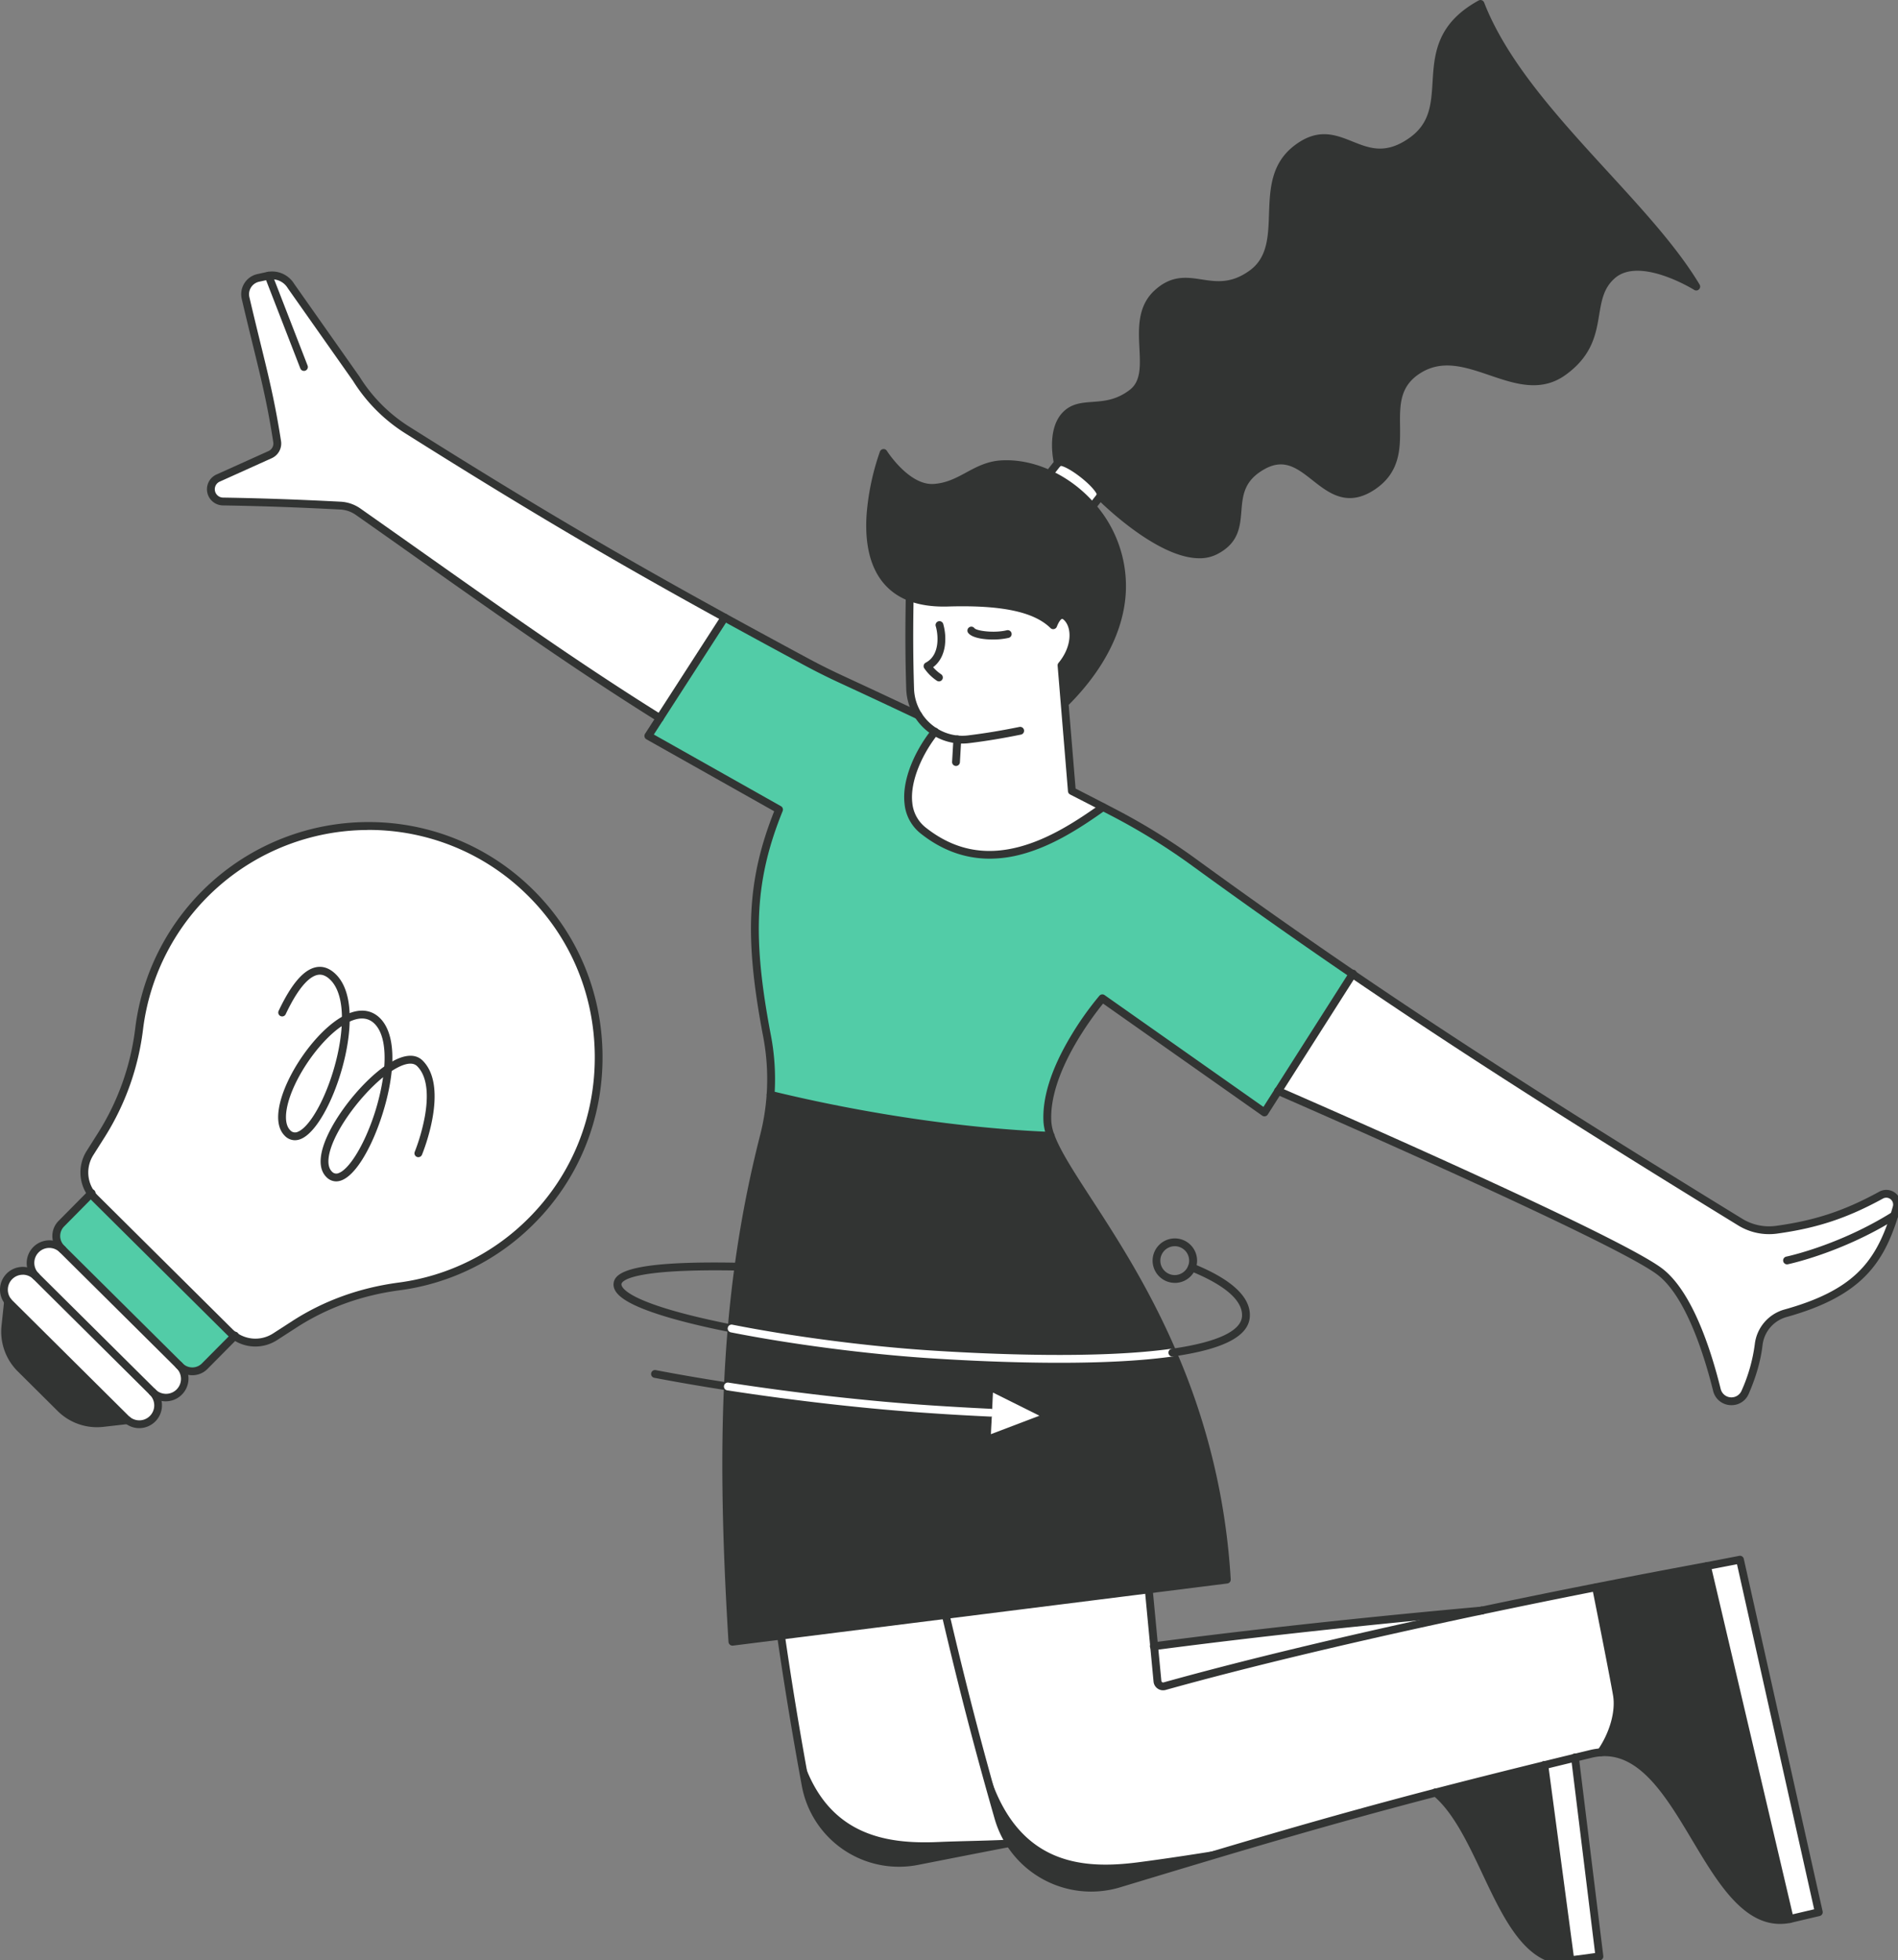 <svg id="GRAPHIC" xmlns="http://www.w3.org/2000/svg" viewBox="0 0 1456.87 1504.3"><rect x="0" y="0" width="1456.87" height="1504.3" fill="#808080" stroke="none"/><defs><style>.cls-1{fill:#fff;}.cls-2{fill:#323433;}.cls-3{fill:#52cca7;}</style></defs><path class="cls-1" d="M805.37,363.7h0a97.82,97.82,0,0,1,33,25l6.17-7.87c4.28-5.44-28.26-31.07-32.55-25.61Z"/><path class="cls-2" d="M4.19,1017.63a40.16,40.16,0,0,0,11.64,32.65l30.51,30.3A40.11,40.11,0,0,0,79.06,1092l18.75-2.14,0-.07c-.4-.32-.79-.67-1.16-1L7.28,999.94a9.57,9.57,0,0,1-1-1.17l-.07.06Z"/><path class="cls-1" d="M3,989.73a14.37,14.37,0,0,0,3.23,9,9.57,9.57,0,0,0,1,1.17l89.42,88.78c.37.36.76.71,1.16,1a14.46,14.46,0,0,0,19.19-21.59L27.63,979.39A14.46,14.46,0,0,0,3,989.73Z"/><path class="cls-1" d="M27.54,958.92a14.49,14.49,0,0,0,.09,20.47l89.42,88.77a14.46,14.46,0,0,0,20.35-20.56L48,958.83A14.42,14.42,0,0,0,27.54,958.92Z"/><path class="cls-3" d="M47.06,939a13.41,13.41,0,0,0,.08,19l.83.83,89.43,88.77.84.84a13.36,13.36,0,0,0,18.93-.08l22.89-23.12a27,27,0,0,1-3.68-3.06L73,919.58a25.94,25.94,0,0,1-3.09-3.66Z"/><path class="cls-1" d="M265.44,782.07c-28.33,14.74-60.57,71.67-44.76,87.37S265.22,824.69,265.44,782.07Z"/><path class="cls-1" d="M297.82,820.08c-26.63,18.13-59.73,66.63-45.14,81.11S294.42,861.28,297.82,820.08Z"/><path class="cls-1" d="M69.94,915.92A25.94,25.94,0,0,0,73,919.58l103.35,102.6a27,27,0,0,0,3.68,3.06,27.89,27.89,0,0,0,31.13.58l14.78-9.54a194.51,194.51,0,0,1,80.17-29,176.41,176.41,0,0,0,102.39-51c68.84-69.54,67.87-183.61-2.12-252A177.21,177.21,0,0,0,106.79,789.52a195.86,195.86,0,0,1-28.55,80.77l-9.15,14.47A28,28,0,0,0,69.94,915.92Zm227.88-95.84c-3.4,41.2-30.56,95.58-45.14,81.11S271.19,838.21,297.82,820.08Zm-32.38-38c-.22,42.62-28.94,103.06-44.76,87.37S237.11,796.81,265.44,782.07Z"/><polygon class="cls-1" points="1310.23 1201.75 1373.82 1472.63 1396.08 1467.39 1335.58 1196.88 1310.23 1201.75"/><path class="cls-1" d="M1185.38,1354.55l20,149.75,22.29-3-18.76-152.51Q1196.82,1351.74,1185.38,1354.55Z"/><path class="cls-1" d="M885.89,1263.28l2.55,26.86a4.36,4.36,0,0,0,5.51,3.8c65.23-18.19,149.39-38.21,243.43-58C1047.19,1244,961.21,1253.36,885.89,1263.28Z"/><path class="cls-3" d="M506.45,551.07l-8.82,13.68L598,621.27c-21.66,53.47-23.89,97-9.29,173.54a177.22,177.22,0,0,1,2.76,45.31C666,858.27,741.8,869,806.42,871.61A38.56,38.56,0,0,1,804,861.09c-2.67-43.33,42.17-95,42.17-95l124.4,87.64,10.54-16.55,57.14-89.7C998,720.06,958.15,692,916.84,661.93a487,487,0,0,0-62-38.41c-2.71-1.42-5.41-2.81-8.1-4.21-35.44,25.21-87.66,57.8-137.92,18.14-23.06-18.19-7.88-55.22,8.85-75.89A40.4,40.4,0,0,1,704.93,549h0c-19.08-9-38.92-18.34-60-28.08q-13.07-6-25.73-12.87c-22.36-12-43.13-23.31-62.91-34.17Z"/><polygon class="cls-2" points="762.2 1068.65 760.62 1100.53 797.79 1086.39 762.2 1068.65"/><path class="cls-2" d="M1102,1375.59c40,33.22,51,133.85,103.4,128.71l-20-149.75C1154.71,1362.07,1127.36,1369,1102,1375.59Z"/><path class="cls-2" d="M1228.88,1344.66c64.48-4.29,82.51,140.36,144.94,128l-63.59-270.88c-28.82,5.33-57.27,10.77-85.16,16.27,4.33,21.66,13.15,66,16,82.32C1243.31,1312.79,1239.08,1329.93,1228.88,1344.66Z"/><path class="cls-1" d="M725.87,1239.27l-126.39,15.88c5.51,37.95,11.56,74.67,18.9,114.65a72.84,72.84,0,0,0,85.78,58.34c24.69-4.89,48.17-9.48,70.91-13.84h0a74.12,74.12,0,0,1-8.77-19.45c-15.5-54-27.95-102.1-40.44-155.57Z"/><path class="cls-2" d="M761.34,1367.36c23.24,64.35,71.35,67,112.15,61.75,21.5-2.77,49.42-7,80.3-12.19-29.36,8.67-60,17.94-94.88,28.45a74.08,74.08,0,0,1-92.6-50.52q-3.81-13.29-7.39-26.15C759.11,1368.7,761.14,1367.37,761.34,1367.36Z"/><path class="cls-1" d="M885.89,1263.28l-4.14-43.59-155.88,19.58h0c12.49,53.47,24.94,101.59,40.44,155.57a74,74,0,0,0,92.6,50.52c92.76-28,156.2-47.13,243.09-69.78,25.36-6.61,52.71-13.52,83.38-21q11.44-2.8,23.55-5.75l12.15-2.92a46.13,46.13,0,0,1,7.8-1.22c10.2-14.73,14.43-31.87,12.22-44.32-2.88-16.32-11.7-60.66-16-82.32-30,5.9-59.28,11.89-87.68,17.88h0c-94,19.83-178.2,39.85-243.43,58a4.36,4.36,0,0,1-5.51-3.8Z"/><path class="cls-1" d="M885.89,1263.28l-4.14-43.59-155.88,19.58h0c12.49,53.47,24.94,101.59,40.44,155.57a74,74,0,0,0,92.6,50.52c92.76-28,156.2-47.13,243.09-69.78,25.36-6.61,52.71-13.52,83.38-21q11.44-2.8,23.55-5.75l12.15-2.92a46.13,46.13,0,0,1,7.8-1.22c10.2-14.73,14.43-31.87,12.22-44.32-2.88-16.32-11.7-60.66-16-82.32-30,5.9-59.28,11.89-87.68,17.88h0c-94,19.83-178.2,39.85-243.43,58a4.36,4.36,0,0,1-5.51-3.8Z"/><path class="cls-1" d="M717.63,561.56c-16.73,20.67-31.91,57.7-8.85,75.89,50.26,39.66,102.48,7.07,137.92-18.14Q834.6,613,822.75,607l-5.54-67.27-2.41-29.22c11.36-13.64,11.13-28.81,4.89-36-5.21-6.07-9-.56-11.29,5.28-14.06-13.86-41.08-18.56-80.92-17.36-11.81.35-21.43-1.24-29.21-4.27-.46,24.85-.43,46.32.34,70.48A40.26,40.26,0,0,0,704.92,549h0A40.4,40.4,0,0,0,717.63,561.56Z"/><path class="cls-1" d="M1454,932.71q.93-3,1.82-6.17a8.25,8.25,0,0,0-11.89-9.48c-27,14.74-49.13,22.25-80.26,26.57a42.3,42.3,0,0,1-27.92-5.86c-115-70.55-207.23-128.8-297.52-190.3l-57.14,89.7c48.23,21,262.37,115,293.2,138.83,22,17,36.19,60.82,43.57,90.58,2.64,10.63,17.26,11.9,21.64,1.86,4.61-10.54,8.86-23.23,10.41-36.53a28.53,28.53,0,0,1,20.66-24.15C1423.11,993.1,1442,971.43,1454,932.71Z"/><path class="cls-1" d="M206.13,211.56c-.32.05-.63.11-.95.18l-6.94,1.53a12.82,12.82,0,0,0-9.73,15.45c11.28,48.37,17.81,68.89,24.25,110.2a9.31,9.31,0,0,1-5.35,9.92L167.8,366.7c-9.54,3.8-6.94,18,3.32,18.14,33.67.54,63.34,1.76,90.22,3.15a25.9,25.9,0,0,1,13.25,4.47C363.46,454.92,431,504,506.45,551.07l49.8-77.16c-84.45-46.4-150.68-85.37-243.83-144a123.21,123.21,0,0,1-39-39.29l-50-71.08A17,17,0,0,0,206.13,211.56Z"/><path class="cls-2" d="M558.69,1064c-2.61,58.54-1.08,122,3.47,195.87l37.32-4.69,126.39-15.88,155.88-19.58,59.94-7.54a515.72,515.72,0,0,0-41.59-174.23c-51.15,7.3-127.44,5.21-186.56,1.35-46.84-3.06-104.8-10.42-152-19.78C560.32,1034,559.36,1048.83,558.69,1064Zm201.93,36.56,1.58-31.88,35.59,17.74Z"/><path class="cls-2" d="M566.81,972.06c-2.12,15.6-3.86,31.36-5.23,47.43,47.16,9.36,105.12,16.72,152,19.78,59.12,3.86,135.41,6,186.56-1.35-35.67-82.82-82.5-135.51-93.68-166.31-64.62-2.6-140.43-13.34-215-31.49a174.28,174.28,0,0,1-5,31.38A896.4,896.4,0,0,0,566.81,972.06Z"/><path class="cls-2" d="M678.19,347.54s-33.46,89.68,20.08,110.58c7.78,3,17.4,4.62,29.21,4.27,39.84-1.2,66.86,3.5,80.92,17.36,2.29-5.84,6.08-11.35,11.29-5.28,6.24,7.23,6.47,22.4-4.89,36l2.41,29.22c58.93-58.4,51-116.28,21.17-151a97.82,97.82,0,0,0-33-25c-12-5.52-24.68-8.22-36.86-7.46-20.13,1.24-31.07,16.8-51.8,18.08S678.19,347.54,678.19,347.54Z"/><path class="cls-2" d="M818.17,318.23c-12.2,12.16-6.17,37-6.17,37,4.29-5.46,36.83,20.17,32.55,25.61,0,0,57.16,57.68,88.28,41.76s2.3-46.81,36.88-65.54,47,40.66,83.85,16.09-.56-67.9,35.89-89.87,75.72,27,110.43,2,16.29-54.93,37.4-73.87S1302,219.9,1302,219.9C1261.75,152.85,1167.17,82.13,1136.4,3c-56.61,31-14.83,78.7-53.06,105.43s-54.06-20-87.7,5.42-4.26,73.9-34.48,96S912.58,203,888.54,224.7s1.17,61.11-19.61,76.92S830.37,306.07,818.17,318.23Z"/><path class="cls-2" d="M761.34,1367.36c23.24,64.35,71.35,67,112.15,61.75,21.5-2.77,49.42-7,80.3-12.19-29.36,8.67-60,17.94-94.88,28.45a74.08,74.08,0,0,1-92.6-50.52q-3.81-13.29-7.39-26.15C759.11,1368.7,761.14,1367.37,761.34,1367.36Z"/><path class="cls-2" d="M614,1342.69c17.86,66,65.58,72.67,106.67,70.82,17.36-.78,38.9-.86,62.83-2.22.81.67,1.63,1.32,2.48,1.94-25,5-50.8,10-80.18,16.28-19.39,4.15-40.61-.66-57.17-11.56a74.26,74.26,0,0,1-31.94-47.46c-1.8-9-3.53-17.91-5.21-26.67C611.64,1343.83,613.77,1342.67,614,1342.69Z"/><path class="cls-2" d="M196,1033.31a30.86,30.86,0,0,0,16.78-5l14.77-9.54c23.43-15.13,50-24.75,78.94-28.59a178.49,178.49,0,0,0,104.13-51.83c33.86-34.2,52.28-79.85,51.87-128.55s-19.59-94.06-54-127.69a178.92,178.92,0,0,0-125.8-51.27h-1.49a180.33,180.33,0,0,0-177.4,158.28A193.87,193.87,0,0,1,75.7,868.69l-9.14,14.46a30.85,30.85,0,0,0,.93,34.5,29.53,29.53,0,0,0,3.43,4.06l103.35,102.6a29.64,29.64,0,0,0,4.09,3.4A30.76,30.76,0,0,0,196,1033.31ZM282.7,636.87a173,173,0,0,1,121.62,49.56c33.28,32.51,51.82,76.35,52.22,123.45S439.13,901.1,406.4,934.16a172.53,172.53,0,0,1-100.66,50.1c-29.83,4-57.22,13.88-81.4,29.5l-14.77,9.53a25,25,0,0,1-31.08-3.24L75.14,917.45a23.43,23.43,0,0,1-2.74-3.24l0,0a24.87,24.87,0,0,1-.76-27.82l9.15-14.46a200.17,200.17,0,0,0,29-82,174.33,174.33,0,0,1,171.5-153Z"/><path class="cls-2" d="M147.66,1055.33h.08a16.25,16.25,0,0,0,11.56-4.87l23.13-23.35a3,3,0,1,0-4.26-4.22L155,1046.24a10.27,10.27,0,0,1-7.33,3.09,10.39,10.39,0,0,1-7.36-3l-.84-.84a3,3,0,1,0-4.22,4.26l.84.84A16.25,16.25,0,0,0,147.66,1055.33Z"/><path class="cls-2" d="M48,961.83a3,3,0,0,0,2.12-5.11l-.83-.84a10.41,10.41,0,0,1-.08-14.72L72.3,917.79a3,3,0,1,0-4.25-4.22L44.93,936.93a16.42,16.42,0,0,0,.1,23.2l.82.82A3,3,0,0,0,48,961.83Z"/><path class="cls-2" d="M127.22,1075.36h.08a17.48,17.48,0,0,0,12.21-29.89L50.08,956.7a17.46,17.46,0,0,0-24.56,24.82,3,3,0,0,0,4.22-4.26,11.47,11.47,0,0,1,8-19.62A11.29,11.29,0,0,1,45.86,961l89.43,88.77a11.47,11.47,0,1,1-16.13,16.3,3,3,0,1,0-4.22,4.26A17.31,17.31,0,0,0,127.22,1075.36Z"/><path class="cls-2" d="M106.88,1095.93a17.49,17.49,0,0,0,12.28-29.9L29.74,977.26a17.35,17.35,0,0,0-12.29-5.07h-.08A17.48,17.48,0,0,0,0,989.74a17.53,17.53,0,0,0,3.89,10.91,15.48,15.48,0,0,0,1.28,1.42l89.42,88.78c.42.41.89.83,1.4,1.24A17.37,17.37,0,0,0,106.88,1095.93ZM17.45,978.19a11.39,11.39,0,0,1,8.07,3.33l89.42,88.77a11.46,11.46,0,0,1-15.2,17.12,11.07,11.07,0,0,1-.93-.82L9.39,997.81a8.44,8.44,0,0,1-.81-.9l0,0a11.47,11.47,0,0,1,8.85-18.69Z"/><path class="cls-2" d="M74.49,1095.22a45,45,0,0,0,4.91-.28l18.75-2.14a3,3,0,0,0-.68-6L78.72,1089a36.91,36.91,0,0,1-30.27-10.53l-30.51-30.3a37,37,0,0,1-10.77-30.21l2-18.8a3,3,0,1,0-6-.62l-2,18.8a43,43,0,0,0,12.51,35.09l30.51,30.3A42.88,42.88,0,0,0,74.49,1095.22Z"/><path class="cls-2" d="M265.43,785.07a3,3,0,0,0,3-3c.1-15.72-3.47-27.27-10.59-34.35-4.64-4.6-9.66-6.47-14.9-5.56-9.64,1.68-19.14,12.62-29,33.42a3,3,0,1,0,5.41,2.58C230.37,754.93,238.83,749,244,748.08c3.27-.57,6.42.71,9.65,3.91,5.85,5.82,8.9,16.21,8.82,30.06a3,3,0,0,0,3,3Z"/><path class="cls-2" d="M226.37,875a11.94,11.94,0,0,0,4.64-1c17.3-7.17,37.24-56.13,37.42-91.91a3,3,0,0,0-1.43-2.57,3,3,0,0,0-2.95-.11c-21.45,11.17-46.24,46.7-50.05,71.73-1.39,9.17.15,16,4.58,20.44A10.92,10.92,0,0,0,226.37,875Zm35.89-87.5c-.9,15-5.09,32.82-11.55,48.81-6.91,17.09-15.34,29.41-22,32.17a4.91,4.91,0,0,1-5.93-1.14c-3.72-3.7-3.61-10.35-2.86-15.28C223.17,830.71,243.61,800.09,262.26,787.47Z"/><path class="cls-2" d="M297.83,823.08a3,3,0,0,0,3-2.75c1.5-18.1-1.66-31.58-9.13-39-4.91-4.87-13.69-9.17-27.62-1.93a3,3,0,0,0,2.75,5.33c8.62-4.48,15.57-4.18,20.65.86,6.18,6.13,8.73,18,7.38,34.24a3,3,0,0,0,2.74,3.24Z"/><path class="cls-2" d="M258.06,906.57a11.42,11.42,0,0,0,4-.76c17.29-6.38,36.06-53.12,38.74-85.48a3,3,0,0,0-1.48-2.84,3,3,0,0,0-3.19.11c-21,14.27-47.89,49.14-49.9,71-.59,6.32.87,11.26,4.33,14.69A10.47,10.47,0,0,0,258.06,906.57Zm36-79.94a174.19,174.19,0,0,1-12.9,44.46c-6.95,15.69-15.07,26.84-21.17,29.1a4.46,4.46,0,0,1-5.21-1.13c-2.13-2.11-3-5.43-2.59-9.88C253.86,871.19,275.32,841.9,294.07,826.63Z"/><path class="cls-2" d="M321.13,888a3,3,0,0,0,2.77-1.86c.87-2.11,21.05-51.88.52-72.26-4.22-4.19-12.56-6.94-28.28,3.77a3,3,0,0,0,3.37,5c5.58-3.8,15.69-9.44,20.69-4.47,9.06,9,8.17,26.19,5.82,39a149.68,149.68,0,0,1-7.66,26.69,3,3,0,0,0,1.63,3.92A3.05,3.05,0,0,0,321.13,888Z"/><path class="cls-2" d="M562.15,1262.84l.38,0,379.53-47.69a3,3,0,0,0,2.62-3.16,515.73,515.73,0,0,0-41.83-175.24c-21.1-49-45.61-86.76-65.3-117.09-13.32-20.52-23.83-36.72-28.31-49.06A34.71,34.71,0,0,1,807,860.9c-2.27-36.8,31.59-80.79,39.71-90.77l122.15,86a3,3,0,0,0,4.25-.84l67.68-106.24a3,3,0,1,0-5-3.23l-66,103.6L847.88,763.63a3,3,0,0,0-4,.48,239.36,239.36,0,0,0-22.39,31.7c-14.75,24.86-21.64,46.88-20.5,65.46a40.67,40.67,0,0,0,2.61,11.36c4.71,13,15.39,29.44,28.91,50.28,19.57,30.14,43.93,67.66,64.83,116.2a509.61,509.61,0,0,1,41.17,170.42l-57.15,7.18L725.5,1236.29,565,1256.47c-4.66-76.8-5.69-138-3.27-192.36.67-15.08,1.64-30,2.88-44.37,1.36-16,3.12-31.86,5.22-47.28a891.38,891.38,0,0,1,19.56-100.22,179.28,179.28,0,0,0,2.29-78C577.16,718.34,579.46,675,600.75,622.4a3,3,0,0,0-1.3-3.74l-97.58-55,57-88.32a3,3,0,0,0-5-3.29l-.11.17-58.63,90.86a3,3,0,0,0-.39,2.35,3,3,0,0,0,1.44,1.9l98.06,55.23c-20.88,52.7-23,96.74-8.47,172.77a174,174,0,0,1,2.71,44.55,172,172,0,0,1-4.93,30.84,896.09,896.09,0,0,0-19.68,100.89c-2.12,15.52-3.89,31.53-5.26,47.58-1.25,14.44-2.22,29.45-2.89,44.61-2.47,55.33-1.37,117.67,3.46,196.19a3.07,3.07,0,0,0,1.08,2.12A3,3,0,0,0,562.15,1262.84Z"/><path class="cls-2" d="M233.31,284.63a3,3,0,0,0,2.79-4.09l-27.18-70.07a3,3,0,1,0-5.59,2.18l27.19,70.06A3,3,0,0,0,233.31,284.63Z"/><path class="cls-2" d="M506.45,554.07a3,3,0,0,0,1.59-5.55c-61.77-38.54-119.16-79.07-185.6-126-14.8-10.45-30.12-21.27-46.13-32.52a29,29,0,0,0-14.81-5c-32.57-1.69-61.27-2.69-90.33-3.16a6.41,6.41,0,0,1-2.26-12.36l.12-.05,39.61-17.85a12.36,12.36,0,0,0,7.08-13.12c-4.61-29.57-9.24-48.42-15.65-74.51-2.53-10.32-5.4-22-8.64-35.91a9.82,9.82,0,0,1,7.45-11.84l7-1.53.77-.15a14,14,0,0,1,14.19,6.55,1,1,0,0,0,.11.17l50,71a127.13,127.13,0,0,0,39.94,40.17c91.37,57.54,157.5,96.6,244,144.12,19.3,10.6,39.89,21.79,62.93,34.19,8.48,4.56,17.19,8.91,25.89,12.94,20.94,9.67,40.57,18.85,60,28.07a3,3,0,0,0,2.56-5.42c-19.46-9.23-39.1-18.42-60.06-28.1-8.59-4-17.19-8.27-25.56-12.78-23-12.39-43.6-23.57-62.89-34.16C471.32,423.82,405.27,384.81,314,327.34A121,121,0,0,1,275.93,289l-.1-.15-50-71a19.92,19.92,0,0,0-20.2-9.26c-.37.06-.75.13-1.13.22l-6.93,1.52a15.82,15.82,0,0,0-12,19.07c3.24,13.91,6.12,25.63,8.66,36,6.36,25.94,11,44.68,15.54,74a6.33,6.33,0,0,1-3.63,6.72l-39.55,17.83a12.41,12.41,0,0,0,4.46,23.9c29,.46,57.61,1.46,90.1,3.15a23,23,0,0,1,11.72,3.95q24,16.83,46.08,32.49c66.52,47,124,87.55,185.89,126.19A3,3,0,0,0,506.45,554.07Z"/><path class="cls-2" d="M1371.71,970.25a3.13,3.13,0,0,0,.6-.06c.41-.09,41.32-8.65,83.29-34.94a3,3,0,0,0-3.18-5.09c-41,25.69-80.91,34.07-81.31,34.15a3,3,0,0,0,.6,5.94Z"/><path class="cls-2" d="M738.6,570.6a43,43,0,0,0,5.41-.34c13.1-1.61,25.7-3.69,39.66-6.54a3,3,0,0,0-1.2-5.88c-13.8,2.82-26.25,4.87-39.19,6.47A36.57,36.57,0,0,1,719.21,559a37.67,37.67,0,0,1-11.76-11.61,2.14,2.14,0,0,0-.13-.19,37.47,37.47,0,0,1-5.72-18.71c-.72-22.83-.82-43.86-.33-70.34a3,3,0,1,0-6-.11c-.5,26.58-.39,47.71.34,70.64a43.38,43.38,0,0,0,6.78,21.95,2.43,2.43,0,0,0,.14.2,43.62,43.62,0,0,0,13.51,13.26A42.38,42.38,0,0,0,738.6,570.6Z"/><path class="cls-2" d="M733.81,587.78a3,3,0,0,0,3-2.83l1-17.37a3,3,0,1,0-6-.34l-1,17.37a3,3,0,0,0,2.82,3.17Z"/><path class="cls-2" d="M1329.09,1078.31a14.23,14.23,0,0,0,13.17-8.66c5.68-13,9.26-25.59,10.63-37.39a25.46,25.46,0,0,1,18.5-21.61c56.39-15.74,74-40.17,85.48-77,.58-1.87,1.19-3.91,1.84-6.25a11.24,11.24,0,0,0-16.2-12.93c-26.92,14.71-49.13,22.06-79.24,26.24a39.35,39.35,0,0,1-25.94-5.45c-129.83-79.65-216-134.76-297.4-190.22-40.82-27.8-80.51-55.77-121.33-85.48a488.06,488.06,0,0,0-62.42-38.65l-4.42-2.3-3.68-1.91c-6.9-3.58-14.27-7.37-22.48-11.56l-5.29-64.22c26.8-26.91,41.94-56.39,43.78-85.33a95.72,95.72,0,0,0-23.44-68.75,100.83,100.83,0,0,0-34-25.8c-12.63-5.83-25.87-8.5-38.29-7.74-10.65.66-18.83,5-26.74,9.29s-15.28,8.19-25.07,8.79c-18.78,1.17-35.63-25.13-35.8-25.4a3,3,0,0,0-5.34.56,190.34,190.34,0,0,0-10.22,48.3c-2.28,34.19,8.79,57,32,66.12,8.5,3.31,18.73,4.82,30.39,4.47,41-1.22,66,4,78.73,16.51a3,3,0,0,0,4.89-1c1.76-4.51,3.35-5.9,4-6,.36-.06,1.2.4,2.22,1.59,5.47,6.34,5.12,20.1-4.92,32.16a3,3,0,0,0-.69,2.17L814.22,540v0l5.54,67.24a3,3,0,0,0,1.63,2.43c8.8,4.5,16.63,8.52,23.94,12.31l3.67,1.91,4.42,2.29a484.6,484.6,0,0,1,61.66,38.18C956,694.11,995.69,722.11,1036.56,750c81.49,55.51,167.72,110.67,297.64,190.38a45.37,45.37,0,0,0,29.89,6.27c30.89-4.28,53.68-11.83,81.28-26.91a5.25,5.25,0,0,1,7.57,6c-.64,2.28-1.22,4.27-1.79,6.08-6.36,20.5-14.29,34.46-25.72,45.26-12.55,11.88-30.24,20.71-55.65,27.8a31.42,31.42,0,0,0-22.84,26.69,126.74,126.74,0,0,1-10.17,35.68,8.48,8.48,0,0,1-16-1.38c-8.09-32.59-22.4-75-44.65-92.24-30.47-23.55-232.61-112.5-293.83-139.2a3,3,0,1,0-2.39,5.5c43.46,19,261.86,114.72,292.56,138.45,22,17,36.06,63,42.5,88.94a14.29,14.29,0,0,0,12.83,10.94Q1328.45,1078.31,1329.09,1078.31ZM772.54,359.12a75.77,75.77,0,0,1,31.57,7.32,94.88,94.88,0,0,1,32,24.26c27.56,32,37.15,85.79-16.46,142.24l-1.76-21.47c11.71-14.8,10.92-31,4.07-39-2.44-2.84-5.06-4.05-7.77-3.59s-4.86,2.39-6.81,5.91c-14.65-11.87-39.64-16.66-80-15.44-10.85.31-20.28-1.05-28-4.07-42.79-16.7-26.23-81.81-20.19-101.23,6.43,8.37,21,24.27,37.72,23.23,11.1-.68,19.45-5.16,27.53-9.49,7.68-4.12,14.93-8,24.27-8.59C770,359.16,771.25,359.12,772.54,359.12Z"/><path class="cls-2" d="M759.72,658.94a94.38,94.38,0,0,0,24.35-3.33c23.61-6.3,44.89-20,64.37-33.85a3,3,0,0,0-3.47-4.89c-19,13.53-39.76,26.89-62.44,32.94-26.78,7.14-50.3,2.33-71.9-14.71a27.33,27.33,0,0,1-10.38-19.17c-1.9-17.09,8.53-38.67,19.71-52.48a3,3,0,1,0-4.66-3.77c-11.09,13.69-23.24,36.82-21,56.92a33.12,33.12,0,0,0,12.62,23.21C723.06,652.54,740.75,658.94,759.72,658.94Z"/><path class="cls-2" d="M806.43,874.61a3,3,0,0,0,.11-6c-66-2.65-142.11-13.81-214.38-31.4a3,3,0,0,0-3.62,2.2,3,3,0,0,0,2.2,3.63c72.64,17.69,149.2,28.9,215.56,31.56Z"/><path class="cls-2" d="M838.38,391.75a3,3,0,0,0,2.36-1.15l6.16-7.86c.84-1.07,1.6-2.95.45-5.83-3.27-8.2-23.39-24-32.13-25.31-3.09-.44-4.73.74-5.57,1.81L803,361.85a3,3,0,0,0,4.71,3.71l6.34-8.06c1.71,0,7.47,2.47,15.54,8.82s11.85,11.43,12.29,13.09L836,386.89a3,3,0,0,0,2.35,4.86ZM842.2,379h0Z"/><path class="cls-2" d="M920.59,428.4a29.41,29.41,0,0,0,13.6-3.09c16.65-8.52,17.69-21.07,18.69-33.21s2-23.53,18.25-32.36c14.9-8.07,24.87-.22,36.41,8.86,12.53,9.87,26.74,21,47.68,7.08,19.83-13.23,19.62-32,19.43-48.59s-.36-31.13,16.34-41.2,34.06-4.17,52.41,2.08c19.33,6.58,39.32,13.38,58.22-.21,20.66-14.85,23.44-31.53,25.89-46.24,1.82-10.9,3.39-20.32,11.77-27.83,19.16-17.2,60.73,8.49,61.14,8.76a3,3,0,0,0,4.16-4.09c-16.91-28.16-42.85-56.47-70.32-86.43-38-41.46-77.31-84.34-95.07-130a3,3,0,0,0-1.77-1.73,3,3,0,0,0-2.46.19c-32.59,17.84-34.06,41.56-35.35,62.49-1.06,17.13-2,31.92-18,43.11-18.16,12.71-30.47,7.79-43.5,2.58s-26.44-10.57-44.29,2.91c-18.41,13.9-19.1,33.76-19.76,53-.59,17-1.14,33.1-14.68,43-14.31,10.45-25.76,8.68-36.84,7-11.35-1.76-23.09-3.58-36,8.09C873,234.69,873.85,252,874.6,267.18c.67,13.64,1.25,25.41-7.48,32.05-10.3,7.83-19.56,8.52-28.51,9.18-8.24.61-16,1.19-22.55,7.7-13.24,13.2-7.23,38.78-7,39.86a3,3,0,1,0,5.82-1.41h0c0-.23-5.47-23.39,5.37-34.2,5-4.94,11.05-5.39,18.77-6,8.9-.66,20-1.48,31.69-10.38,11.25-8.56,10.54-23.08,9.84-37.12-.72-14.58-1.46-29.65,10-40,10.8-9.77,20.2-8.31,31.08-6.62,11.71,1.81,25,3.87,41.3-8,15.88-11.62,16.52-29.93,17.13-47.63.64-18.62,1.25-36.21,17.38-48.39,15.15-11.44,25.95-7.13,38.46-2.13,13.29,5.31,28.34,11.33,49.15-3.23,18.39-12.85,19.48-30.55,20.54-47.66,1.21-19.63,2.46-39.92,29.3-55.92,18.71,45.51,57.46,87.77,95,128.68,24.07,26.26,47,51.23,63.42,75.75-14.79-7.17-41.88-17-58-2.52-9.94,8.92-11.76,19.79-13.68,31.31-2.37,14.23-4.82,29-23.47,42.36-16.4,11.79-34.08,5.77-52.8-.6s-38.32-13.05-57.43-1.54c-19.64,11.84-19.44,29.42-19.24,46.41.18,16.51.36,32.1-16.77,43.53-17.33,11.55-28.13,3-40.65-6.8-11.53-9.08-24.61-19.37-43-9.43-19.15,10.38-20.33,24.6-21.37,37.14C946,403.07,945.15,413,931.47,420c-14.77,7.55-36.84-3.83-52.76-14.72a249.92,249.92,0,0,1-32-26.48,3,3,0,1,0-4.25,4.23C844.51,385.1,887.85,428.39,920.59,428.4Z"/><path class="cls-2" d="M892.76,1297.1a7.44,7.44,0,0,0,2-.27c64.49-18,148.61-38,243.26-58a3,3,0,0,0-1.24-5.87c-94.77,20-179,40.08-243.62,58.09a1.37,1.37,0,0,1-1.72-1.18l-6.69-70.47a3,3,0,1,0-6,.57l6.69,70.46a7.35,7.35,0,0,0,3.17,5.38A7.24,7.24,0,0,0,892.76,1297.1Z"/><path class="cls-2" d="M1366.35,1476.38a41.26,41.26,0,0,0,8.06-.81,3,3,0,0,0,2.33-3.63l-63.6-270.87a3,3,0,0,0-3.46-2.27c-28.63,5.3-57.29,10.77-85.19,16.28-29.33,5.77-58.84,11.79-87.72,17.88a3,3,0,0,0,1.24,5.87c28.85-6.08,58.33-12.09,87.64-17.86,27-5.33,54.64-10.62,82.31-15.75l62.21,264.94c-27.77,3.11-46.4-28.1-66.1-61.06-20.48-34.25-41.61-69.69-75.39-67.43a49,49,0,0,0-8.31,1.29l-12.14,2.93q-12.12,2.94-23.56,5.74c-30.13,7.4-57.42,14.28-83.42,21-87.86,22.91-153,42.59-243.2,69.82A71.09,71.09,0,0,1,769.19,1394c-15.19-52.92-27.65-100.85-40.4-155.43A3,3,0,1,0,723,1240c12.77,54.67,25.25,102.7,40.47,155.72a77.07,77.07,0,0,0,96.35,52.57c90.12-27.22,155.23-46.88,243-69.76,26-6.77,53.23-13.64,83.33-21q11.45-2.81,23.55-5.74l12.14-2.93a43.15,43.15,0,0,1,7.29-1.13c30.13-2,50.3,31.82,69.85,64.52C1317.82,1443.79,1337.3,1476.38,1366.35,1476.38Z"/><path class="cls-2" d="M1373.82,1475.63a3.25,3.25,0,0,0,.69-.08l22.26-5.24a3,3,0,0,0,2.24-3.58l-60.51-270.51a3,3,0,0,0-3.49-2.29l-25.35,4.88a3,3,0,0,0,1.13,5.89l22.5-4.33,59.22,264.78-19.37,4.56a3,3,0,0,0,.68,5.92Z"/><path class="cls-2" d="M1228.87,1347.66a3,3,0,0,0,2.47-1.29c10.29-14.86,15.16-32.7,12.71-46.56-3-16.67-12.19-63.11-16-82.34a3,3,0,0,0-5.93.83h0c0,.1,0,.2,0,.3,3.84,19.19,13.08,65.62,16,82.25,2.15,12.16-2.45,28.69-11.74,42.09a3,3,0,0,0,2.46,4.71Z"/><path class="cls-2" d="M690.16,1432.51a75.46,75.46,0,0,0,14.58-1.43c25.49-5,48.68-9.57,70.9-13.83a3,3,0,0,0-1.13-5.9c-22.23,4.27-45.43,8.8-70.94,13.84a69.83,69.83,0,0,1-82.24-55.93c-7.34-39.92-13.34-76.32-18.89-114.54a3,3,0,1,0-5.93.86c5.56,38.3,11.58,74.77,18.93,114.76a75.8,75.8,0,0,0,74.72,62.17Z"/><path class="cls-2" d="M1201.57,1507.49c1.35,0,2.72-.07,4.12-.21a3,3,0,0,0,2.68-3.38l-20-149.75a3,3,0,1,0-5.94.79L1202,1501.48h-.38c-27.14,0-42.31-32.14-58.33-66.08-11.24-23.81-22.87-48.42-39.38-62.13a3,3,0,1,0-3.82,4.61c15.49,12.86,26.82,36.87,37.78,60.08C1154,1472.17,1170.69,1507.49,1201.57,1507.49Z"/><path class="cls-2" d="M885.88,1266.28H886l.25,0c75.5-9.94,162.42-19.41,251.35-27.36a3,3,0,0,0-.39-6h-.13c-89,8-176,17.43-251.59,27.39a3,3,0,0,0,.36,6Z"/><path class="cls-2" d="M1205.4,1507.3l.4,0,22.28-3a3,3,0,0,0,2.58-3.34l-18.76-152.5a3,3,0,1,0-5.94.73l18.39,149.56-19.35,2.59a3,3,0,0,0,.4,6Z"/><path class="cls-2" d="M762.07,490.76a53.59,53.59,0,0,0,12.15-1.27,3,3,0,0,0-1.42-5.83c-9.41,2.3-22.93.61-24.85-1.6a3,3,0,1,0-4.52,3.93C746.34,489.35,754.29,490.76,762.07,490.76Z"/><path class="cls-2" d="M720.7,522.9a3,3,0,0,0,1.61-5.53,31.35,31.35,0,0,1-6.07-5.36c4.86-3.65,7.94-9.24,9-16.34a41.44,41.44,0,0,0-1.27-16.95,3,3,0,0,0-5.72,1.81c1.69,5.34,3.89,21.94-7.7,28a3,3,0,0,0-1.12,4.29,35.81,35.81,0,0,0,9.71,9.58A3,3,0,0,0,720.7,522.9Z"/><path class="cls-2" d="M561.58,1022.49a3,3,0,0,0,.58-6c-84.6-16.81-85.34-29.71-85.15-31.12.27-2,5.89-12,89.75-10.36h.06a3,3,0,0,0,0-6c-82.82-1.64-94.7,7.45-95.8,15.55-1,7.42,7.25,14.14,26,21.13,15.2,5.66,36.7,11.28,63.91,16.69A3,3,0,0,0,561.58,1022.49Z"/><path class="cls-1" d="M813.15,1045.78c30.7,0,61.85-1.24,87.37-4.89a3,3,0,0,0-.84-5.94c-56.33,8-140.68,4.28-185.94,1.33-48-3.14-106.08-10.7-151.58-19.74a3,3,0,0,0-1.17,5.89c45.75,9.08,104.12,16.68,152.36,19.83C738.42,1043.9,775.45,1045.78,813.15,1045.78Z"/><path class="cls-2" d="M900.1,1040.92l.42,0c38.94-5.56,58.18-15.64,58.84-30.82.64-14.83-14-28.39-43.41-40.3a3,3,0,0,0-2.24,5.57c26.46,10.7,40.17,22.62,39.66,34.47-.5,11.5-19.06,20.19-53.69,25.14a3,3,0,0,0,.42,6Z"/><path class="cls-2" d="M558.7,1067a3,3,0,0,0,.45-6c-19.52-3-38.3-6.24-55.81-9.6a3,3,0,0,0-1.13,5.9c17.59,3.36,36.44,6.6,56,9.63A3.44,3.44,0,0,0,558.7,1067Z"/><path class="cls-1" d="M760.3,1087.09a3,3,0,0,0,.14-6c-15.05-.73-30-1.58-44.29-2.52-48.43-3.17-104.18-9.41-157-17.57a3,3,0,0,0-.92,5.93c53,8.19,108.93,14.45,157.53,17.62,14.37,1,29.3,1.8,44.39,2.53Z"/><path class="cls-2" d="M901.75,984.45c.35,0,.71,0,1.07,0a17.07,17.07,0,1,0-18.07-16h0a17.07,17.07,0,0,0,17,16Zm0-28.14a11.08,11.08,0,0,1,11,10.39,10.85,10.85,0,0,1-.76,4.75,11.12,11.12,0,0,1-9.59,7,11.07,11.07,0,0,1-11.72-10.37h0a11.07,11.07,0,0,1,10.36-11.73C901.32,956.31,901.55,956.31,901.78,956.31Z"/><polygon class="cls-1" points="762.2 1068.65 797.79 1086.39 760.62 1100.53 762.2 1068.65"/></svg>